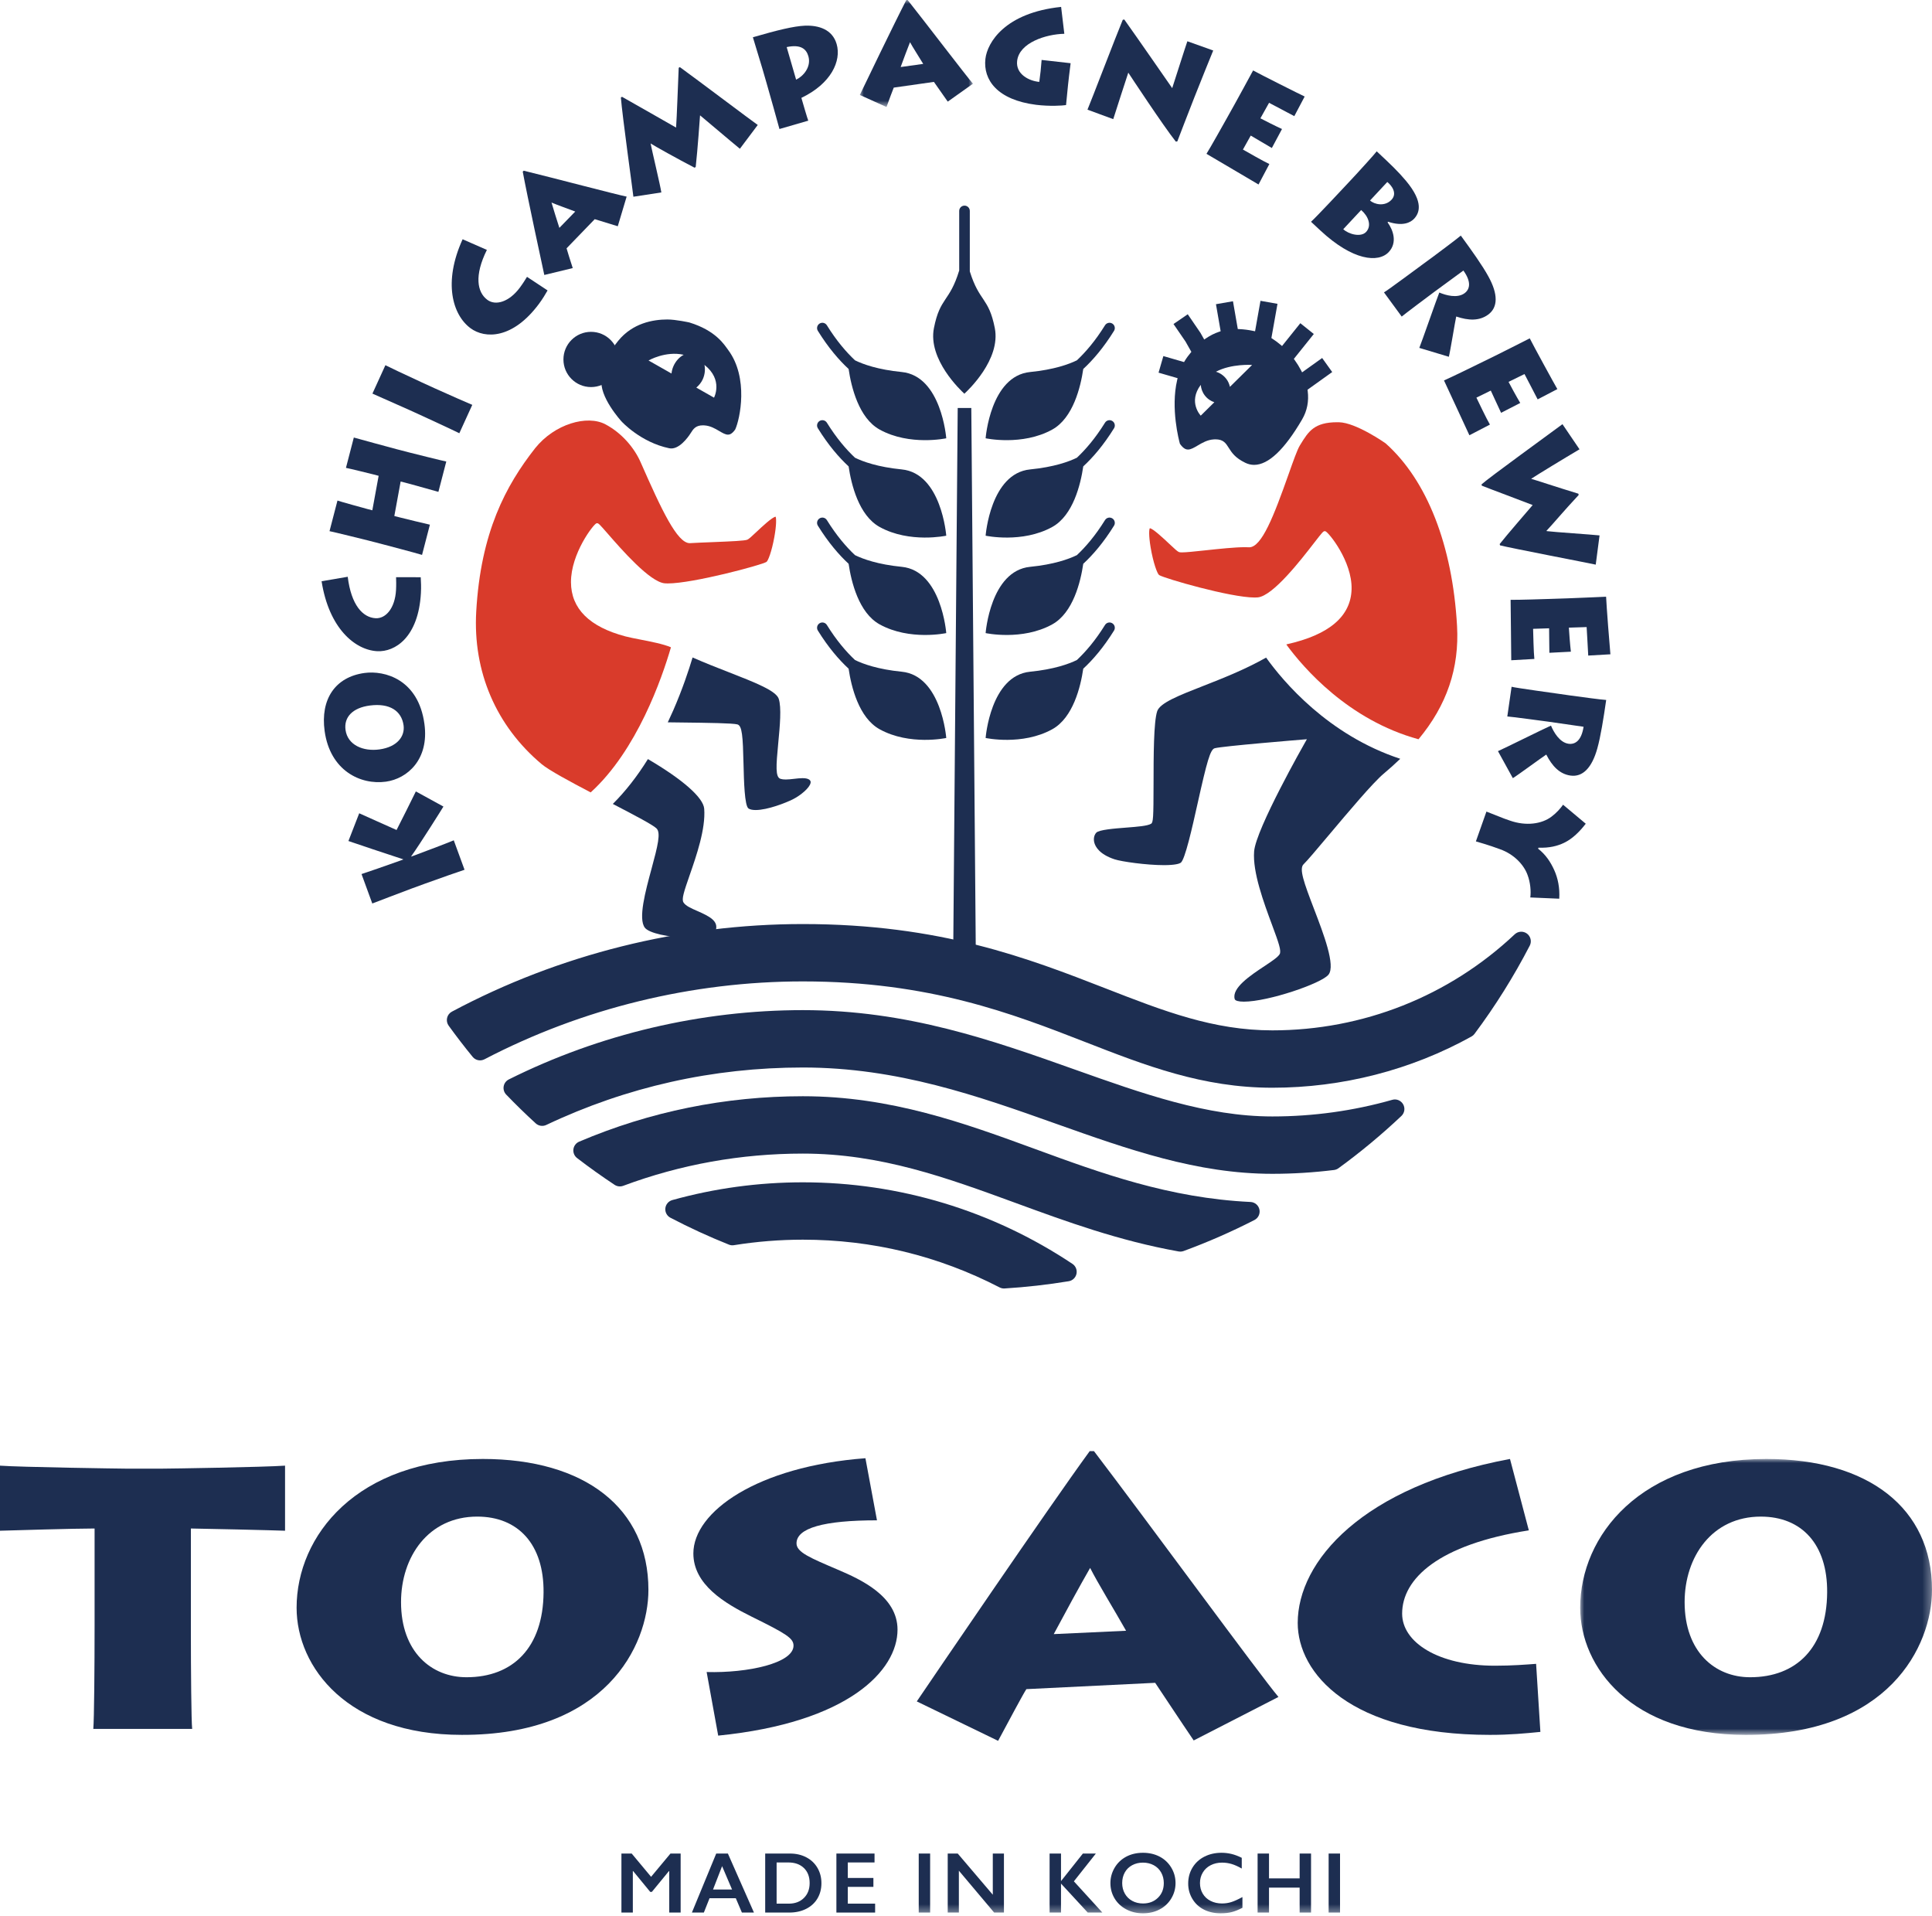 <?xml version="1.0" encoding="UTF-8"?>
<svg width="480" height="476" viewBox="0 0 240 238" version="1.1" xmlns="http://www.w3.org/2000/svg" xmlns:xlink="http://www.w3.org/1999/xlink">
    <title>TOSACO</title>
    <defs>
        <polygon id="path-1" points="0 3.14657594e-14 14.055 3.14657594e-14 14.055 13.291 0 13.291"></polygon>
        <polygon id="path-3" points="0 0 43.703 0 43.703 34.271 0 34.271"></polygon>
        <polygon id="path-5" points="0 237.651 240 237.651 240 3.14657594e-14 0 3.14657594e-14"></polygon>
    </defs>
    <g id="tapstand" stroke="none" stroke-width="1" fill="none" fill-rule="evenodd">
        <g id="Artboard" transform="translate(-2571, -426)">
            <g id="Group-115" transform="translate(2571, 426)">
                <path d="M57.707,108.032 C57.246,108.183 54.576,109.106 52.786,109.76 L51.122,110.369 C49.756,110.869 46.608,112.091 46.247,112.222 L44.91,108.565 C45.165,108.488 48.313,107.41 49.679,106.91 L50.087,106.76 L50.075,106.729 C48.565,106.249 43.856,104.661 43.283,104.461 L44.623,101.016 C45.469,101.384 48.057,102.573 49.262,103.093 C49.684,102.298 51.217,99.193 51.658,98.302 L55.085,100.181 C54.853,100.568 52.199,104.796 51.081,106.361 L51.092,106.392 L51.374,106.29 C52.583,105.848 56.083,104.515 56.369,104.374 L57.707,108.032 Z" id="Fill-1" fill="#1D2E51"></path>
                <path d="M45.947,87.631 C43.809,87.909 42.704,89.073 42.923,90.662 C43.183,92.549 45.118,93.363 47.137,93.084 C49.356,92.779 50.319,91.448 50.133,90.091 C49.886,88.303 48.416,87.307 45.947,87.631 M47.942,97.09 C44.747,97.529 41,95.685 40.327,90.801 C39.785,86.861 41.629,84.093 45.271,83.591 C47.771,83.247 51.976,84.37 52.723,89.919 C53.332,94.34 50.591,96.724 47.942,97.09" id="Fill-3" fill="#1D2E51"></path>
                <path d="M52.264,71.697 C52.298,72.284 52.33,72.888 52.287,73.673 C51.98,79.146 49.081,81.008 46.845,80.883 C44.075,80.728 40.862,78.02 39.949,72.195 L43.196,71.64 C43.632,75.196 45.088,76.701 46.655,76.788 C47.941,76.861 49.07,75.518 49.195,73.299 C49.233,72.631 49.212,72.094 49.202,71.692 L52.264,71.697 Z" id="Fill-5" fill="#1D2E51"></path>
                <path d="M52.428,68.923 C51.725,68.706 47.945,67.707 47.524,67.598 L45.777,67.145 C45.501,67.073 41.332,66.043 40.934,65.975 L41.922,62.174 C42.204,62.281 45.314,63.141 45.605,63.216 L46.252,63.383 L47.036,59.098 L46.357,58.921 C46.081,58.85 43.339,58.174 42.975,58.113 L43.953,54.345 C44.336,54.461 48.853,55.685 49.242,55.786 L50.86,56.206 C51.07,56.26 55.122,57.277 55.439,57.325 L54.46,61.093 C53.914,60.935 51.307,60.207 50.999,60.127 L49.77,59.808 L48.985,64.093 L49.569,64.244 C50.296,64.433 53.026,65.09 53.403,65.17 L52.428,68.923 Z" id="Fill-7" fill="#1D2E51"></path>
                <path d="M54.049,48.252 C55.569,48.946 58.312,50.142 58.668,50.287 L57.059,53.813 C56.403,53.478 52.854,51.839 52.459,51.659 L50.817,50.91 C50.559,50.792 46.631,49.055 46.265,48.889 L47.875,45.361 C48.142,45.501 50.584,46.671 52.408,47.502 L54.049,48.252 Z" id="Fill-9" fill="#1D2E51"></path>
                <path d="M68.022,36.074 C67.728,36.583 67.422,37.106 66.955,37.737 C63.688,42.138 60.243,42.098 58.445,40.764 C56.218,39.111 55.025,35.083 57.467,29.718 L60.482,31.039 C58.89,34.248 59.278,36.305 60.539,37.241 C61.572,38.008 63.254,37.508 64.579,35.723 C64.977,35.187 65.256,34.728 65.467,34.386 L68.022,36.074 Z" id="Fill-11" fill="#1D2E51"></path>
                <path d="M71.458,26.276 C70.468,25.895 69.196,25.455 68.511,25.157 C68.761,26.017 69.17,27.322 69.487,28.304 L71.458,26.276 Z M67.615,34.154 C67.405,33.188 65.482,24.293 64.936,21.316 L65.059,21.202 C68.584,22.061 76.682,24.198 77.844,24.421 L76.742,28.102 C75.831,27.83 74.196,27.317 73.88,27.223 L70.381,30.845 C70.441,31.107 70.885,32.473 71.148,33.298 L67.615,34.154 Z" id="Fill-13" fill="#1D2E51"></path>
                <path d="M78.683,24.436 C78.607,23.714 77.31,14.434 77.127,12.108 L77.272,12.026 C78.967,12.977 83.118,15.354 83.985,15.847 C84.076,14.669 84.235,10.107 84.311,8.419 L84.457,8.338 C86.667,9.939 93.289,14.938 94.131,15.522 L91.911,18.477 C90.794,17.568 87.344,14.63 86.963,14.326 C86.934,14.685 86.664,18.602 86.422,20.746 L86.276,20.827 C84.209,19.757 81.295,18.127 80.818,17.819 C80.992,18.716 82.034,23.07 82.154,23.902 L78.683,24.436 Z" id="Fill-15" fill="#1D2E51"></path>
                <path d="M98.896,9.894 C99.785,9.479 100.804,8.315 100.419,6.982 C100.159,6.083 99.479,5.479 97.724,5.848 L98.896,9.894 Z M96.826,16.025 C96.643,15.33 95.554,11.452 95.224,10.313 L94.713,8.547 C94.606,8.178 93.596,4.869 93.526,4.628 C96.592,3.74 98.573,3.253 99.998,3.189 C101.72,3.126 103.407,3.663 103.932,5.477 C104.536,7.563 103.25,10.389 99.551,12.156 L99.677,12.59 C99.77,12.911 100.276,14.661 100.406,14.988 L96.826,16.025 Z" id="Fill-17" fill="#1D2E51"></path>
                <g id="Group-21" transform="translate(106.81, 0)">
                    <mask id="mask-2" fill="white">
                        <use xlink:href="#path-1"></use>
                    </mask>
                    <g id="Clip-20"></g>
                    <path d="M7.874,7.937 C7.327,7.028 6.593,5.899 6.235,5.242 C5.903,6.076 5.425,7.358 5.072,8.326 L7.874,7.937 Z M0,11.795 C0.427,10.903 4.374,2.699 5.772,0.014 L5.94,-0 C8.195,2.844 13.274,9.507 14.055,10.397 L10.924,12.625 C10.37,11.85 9.395,10.441 9.204,10.172 L4.216,10.882 C4.103,11.126 3.614,12.477 3.315,13.291 L0,11.795 Z" id="Fill-19" fill="#1D2E51" mask="url(#mask-2)"></path>
                </g>
                <path d="M132.671,10.589 C132.6,11.22 132.467,12.702 132.428,13.052 C131.999,13.12 130.406,13.226 128.714,13.019 C123.888,12.409 122.117,9.922 122.41,7.315 C122.639,5.289 124.838,1.584 131.816,0.857 L132.214,4.197 C129.938,4.243 126.606,5.298 126.351,7.574 C126.166,9.218 127.836,10.061 129.103,10.171 L129.269,8.843 C129.323,8.362 129.34,7.91 129.393,7.445 L132.997,7.851 C132.907,8.497 132.864,8.879 132.807,9.377 L132.671,10.589 Z" id="Fill-22" fill="#1D2E51"></path>
                <path d="M135.09,13.621 C135.557,12.525 138.616,4.523 139.471,2.463 L139.66,2.42 C141.371,4.814 145.196,10.35 145.615,10.947 C145.903,10.074 147.257,5.803 147.499,5.126 L150.71,6.272 C150.208,7.478 149.286,9.797 148.379,12.069 C147.493,14.328 146.64,16.546 146.252,17.562 L146.067,17.59 C144.569,15.723 140.335,9.294 140.16,9.025 C139.945,9.677 138.449,14.269 138.292,14.799 L135.09,13.621 Z" id="Fill-24" fill="#1D2E51"></path>
                <path d="M156.339,22.916 C155.814,22.623 150.63,19.53 149.872,19.106 C150.348,18.358 152.093,15.236 152.282,14.9 L153.374,12.945 C153.505,12.712 155.442,9.18 155.665,8.749 C156.482,9.207 161.506,11.73 162.07,11.988 L160.782,14.427 C160.242,14.124 157.911,12.917 157.648,12.77 L156.571,14.696 C156.863,14.858 158.581,15.724 159.255,16.024 L157.994,18.383 C157.6,18.163 155.693,17.019 155.372,16.84 L154.401,18.576 C154.779,18.788 156.966,20.049 157.684,20.374 L156.339,22.916 Z" id="Fill-26" fill="#1D2E51"></path>
                <path d="M170.193,24.902 C170.719,25.392 172.029,25.701 172.861,24.809 C173.614,24.002 172.871,23.035 172.335,22.605 L170.193,24.902 Z M166.865,28.47 C167.537,29.098 169.052,29.505 169.702,28.809 C170.443,28.014 169.965,26.837 169.087,26.088 L166.865,28.47 Z M168.471,21.652 C168.813,21.285 170.817,19.087 171.02,18.796 C172.792,20.449 173.71,21.327 174.66,22.465 C176.905,25.153 176.302,26.486 175.663,27.17 C175.241,27.623 174.29,28.152 172.437,27.544 L172.368,27.617 C173.063,28.562 173.615,30.126 172.52,31.3 C171.232,32.68 168.054,32.39 164.022,28.628 L162.86,27.546 C163.548,26.931 166.99,23.24 167.207,23.008 L168.471,21.652 Z" id="Fill-28" fill="#1D2E51"></path>
                <path d="M178.202,36.232 C177.689,36.607 174.308,39.147 174.126,39.322 L171.922,36.316 C172.286,36.133 176.54,32.974 176.823,32.767 L177.929,31.957 C178.333,31.66 181.239,29.489 181.465,29.261 C182.819,31.108 184.165,33.002 184.892,34.335 C186.098,36.517 186.107,38.168 184.867,39.077 C183.761,39.888 182.408,39.822 180.896,39.314 C180.734,40.054 180.155,43.649 179.981,44.315 L176.312,43.211 C176.597,42.526 178.47,37.134 178.795,36.335 C179.58,36.672 181.024,37.086 181.927,36.424 C182.561,35.96 182.842,35.07 181.788,33.604 L178.202,36.232 Z" id="Fill-30" fill="#1D2E51"></path>
                <path d="M182.533,54.063 C182.268,53.523 179.76,48.033 179.377,47.253 C180.194,46.907 183.406,45.332 183.75,45.162 L185.761,44.176 C186.001,44.059 189.604,42.254 190.031,42.025 C190.444,42.865 193.142,47.796 193.46,48.33 L191.013,49.605 C190.741,49.049 189.51,46.73 189.378,46.461 L187.397,47.432 C187.544,47.732 188.466,49.421 188.85,50.052 L186.471,51.275 C186.272,50.87 185.352,48.845 185.191,48.515 L183.405,49.39 C183.597,49.781 184.678,52.062 185.084,52.737 L182.533,54.063 Z" id="Fill-32" fill="#1D2E51"></path>
                <path d="M198.228,70.133 C197.588,69.983 187.624,68.071 186.337,67.736 L186.296,67.575 C187.225,66.397 189.689,63.563 190.394,62.732 C188.697,62.069 185.303,60.814 184.079,60.326 L184.04,60.164 C185.098,59.229 192.439,53.924 194.094,52.686 L196.214,55.808 C194.486,56.824 190.853,59.037 190.204,59.474 C190.739,59.616 193.239,60.458 196.07,61.321 L196.11,61.482 C194.26,63.458 192.896,65.106 192.117,65.92 L192.129,65.968 C193.09,66.091 197.693,66.392 198.702,66.503 L198.228,70.133 Z" id="Fill-34" fill="#1D2E51"></path>
                <path d="M187.733,82.009 C187.713,81.407 187.682,75.371 187.653,74.503 C188.54,74.524 192.116,74.405 192.5,74.393 L194.739,74.319 C195.005,74.311 199.031,74.145 199.515,74.113 C199.546,75.048 199.981,80.653 200.05,81.269 L197.296,81.427 C197.276,80.809 197.107,78.188 197.097,77.888 L194.891,77.96 C194.902,78.295 195.049,80.213 195.14,80.946 L192.469,81.083 C192.453,80.633 192.448,78.409 192.436,78.041 L190.447,78.106 C190.462,78.54 190.512,81.065 190.603,81.847 L187.733,82.009 Z" id="Fill-36" fill="#1D2E51"></path>
                <path d="M192.317,89.636 C191.688,89.545 187.497,88.993 187.243,88.991 L187.775,85.302 C188.162,85.425 193.411,86.147 193.757,86.196 L195.114,86.391 C195.611,86.463 199.204,86.946 199.527,86.942 C199.2,89.208 198.836,91.503 198.424,92.963 C197.757,95.367 196.607,96.551 195.085,96.332 C193.729,96.137 192.808,95.144 192.083,93.723 C191.45,94.138 188.522,96.3 187.931,96.654 L186.083,93.299 C186.767,93.008 191.876,90.468 192.669,90.126 C192.995,90.915 193.735,92.221 194.843,92.381 C195.621,92.493 196.444,92.054 196.718,90.27 L192.317,89.636 Z" id="Fill-38" fill="#1D2E51"></path>
                <path d="M184.65,100.806 C185.007,100.95 186.655,101.603 186.86,101.676 L187.553,101.921 C189.586,102.64 191.536,102.337 192.721,101.444 C193.37,100.963 193.849,100.406 194.17,99.953 L196.987,102.313 C196.267,103.246 195.372,104.172 194.285,104.691 C193.496,105.069 192.476,105.345 191.113,105.29 L191.068,105.415 C192.001,106.136 192.615,107.061 193.072,108.073 C193.529,109.086 193.777,110.291 193.695,111.627 L190.098,111.472 C190.201,110.728 190.115,109.616 189.757,108.674 C189.319,107.455 188.127,106.114 186.331,105.478 L185.307,105.115 C185.086,105.038 183.667,104.589 183.34,104.509 L184.65,100.806 Z" id="Fill-40" fill="#1D2E51"></path>
                <polygon id="Fill-42" fill="#1D2E51" points="118.97 50.673 118.387 121.319 121.242 121.319 120.659 50.673"></polygon>
                <path d="M138.174,64.388 C137.867,64.196 137.46,64.29 137.268,64.6 C136.069,66.531 134.863,67.932 133.771,68.955 C132.768,69.443 130.928,70.112 127.964,70.405 C123.026,70.894 122.438,78.636 122.438,78.636 C122.438,78.636 126.977,79.617 130.713,77.553 C133.308,76.121 134.24,72.257 134.566,70.028 C135.764,68.921 137.083,67.395 138.387,65.294 C138.579,64.986 138.483,64.579 138.174,64.388" id="Fill-44" fill="#1D2E51"></path>
                <path d="M138.174,52.289 C137.867,52.098 137.46,52.192 137.268,52.502 C136.069,54.433 134.863,55.832 133.771,56.856 C132.77,57.344 130.928,58.013 127.964,58.306 C123.026,58.796 122.438,66.538 122.438,66.538 C122.438,66.538 126.977,67.519 130.713,65.455 C133.308,64.022 134.24,60.159 134.566,57.93 C135.764,56.823 137.083,55.297 138.387,53.196 C138.579,52.887 138.483,52.481 138.174,52.289" id="Fill-46" fill="#1D2E51"></path>
                <path d="M130.713,53.356 C133.308,51.924 134.239,48.06 134.567,45.831 C135.764,44.724 137.083,43.197 138.386,41.097 C138.578,40.788 138.484,40.382 138.175,40.191 C137.866,39.999 137.46,40.094 137.268,40.403 C136.069,42.334 134.863,43.733 133.772,44.757 C132.769,45.246 130.929,45.914 127.964,46.208 C123.025,46.697 122.438,54.439 122.438,54.439 C122.438,54.439 126.977,55.42 130.713,53.356" id="Fill-48" fill="#1D2E51"></path>
                <path d="M112.021,70.405 C109.056,70.112 107.216,69.443 106.213,68.955 C105.122,67.932 103.916,66.531 102.717,64.6 C102.524,64.29 102.118,64.196 101.81,64.388 C101.501,64.579 101.406,64.986 101.598,65.294 C102.902,67.395 104.22,68.921 105.418,70.028 C105.745,72.257 106.677,76.121 109.272,77.553 C113.008,79.617 117.547,78.636 117.547,78.636 C117.547,78.636 116.959,70.894 112.021,70.405" id="Fill-50" fill="#1D2E51"></path>
                <path d="M138.174,77.416 C137.867,77.224 137.46,77.318 137.268,77.628 C136.069,79.559 134.863,80.959 133.771,81.982 C132.768,82.471 130.928,83.139 127.964,83.433 C123.026,83.922 122.438,91.664 122.438,91.664 C122.438,91.664 126.977,92.645 130.713,90.581 C133.308,89.149 134.24,85.285 134.566,83.056 C135.764,81.949 137.083,80.424 138.387,78.322 C138.579,78.013 138.483,77.607 138.174,77.416" id="Fill-52" fill="#1D2E51"></path>
                <path d="M112.021,83.433 C109.056,83.139 107.216,82.471 106.213,81.982 C105.122,80.959 103.916,79.559 102.717,77.628 C102.524,77.318 102.118,77.224 101.81,77.416 C101.501,77.607 101.406,78.013 101.598,78.322 C102.902,80.423 104.22,81.949 105.418,83.056 C105.745,85.285 106.677,89.149 109.272,90.581 C113.008,92.645 117.547,91.664 117.547,91.664 C117.547,91.664 116.959,83.922 112.021,83.433" id="Fill-54" fill="#1D2E51"></path>
                <path d="M112.021,58.306 C109.056,58.013 107.216,57.344 106.213,56.856 C105.122,55.833 103.916,54.432 102.717,52.502 C102.524,52.192 102.118,52.098 101.81,52.289 C101.501,52.481 101.406,52.887 101.598,53.196 C102.902,55.297 104.22,56.823 105.418,57.93 C105.745,60.158 106.677,64.022 109.272,65.455 C113.008,67.518 117.547,66.538 117.547,66.538 C117.547,66.538 116.959,58.796 112.021,58.306" id="Fill-56" fill="#1D2E51"></path>
                <path d="M112.021,46.208 C109.056,45.914 107.216,45.246 106.213,44.757 C105.122,43.734 103.916,42.334 102.717,40.403 C102.524,40.093 102.118,39.999 101.81,40.19 C101.501,40.382 101.406,40.788 101.598,41.097 C102.902,43.198 104.22,44.724 105.418,45.831 C105.745,48.06 106.677,51.924 109.272,53.356 C113.008,55.42 117.547,54.439 117.547,54.439 C117.547,54.439 116.959,46.697 112.021,46.208" id="Fill-58" fill="#1D2E51"></path>
                <path d="M119.78,48.885 L119.78,48.916 L119.797,48.901 C119.807,48.911 119.814,48.916 119.814,48.916 L119.814,48.885 C120.219,48.517 124.348,44.651 123.578,40.75 C122.822,36.914 121.667,37.546 120.473,33.711 L120.473,26.2 C120.473,25.835 120.178,25.541 119.814,25.541 C119.45,25.541 119.156,25.835 119.156,26.2 L119.156,33.596 C117.949,37.556 116.779,36.878 116.016,40.75 C115.246,44.651 119.374,48.517 119.78,48.885" id="Fill-60" fill="#1D2E51"></path>
                <path d="M133.222,156.983 C123.275,150.356 111.693,146.854 99.732,146.854 C94.229,146.854 88.772,147.596 83.513,149.06 C83.046,149.191 82.704,149.595 82.652,150.078 C82.601,150.562 82.851,151.028 83.283,151.254 C85.652,152.492 88.097,153.616 90.549,154.594 C90.749,154.673 90.966,154.701 91.178,154.662 C93.99,154.21 96.869,153.979 99.732,153.979 C108.341,153.979 116.567,155.974 124.178,159.91 C124.346,159.996 124.534,160.042 124.723,160.042 C124.747,160.042 124.772,160.041 124.796,160.038 C127.459,159.874 130.137,159.571 132.758,159.14 C133.239,159.062 133.623,158.696 133.724,158.22 C133.827,157.742 133.627,157.253 133.222,156.983" id="Fill-62" fill="#1D2E51"></path>
                <path d="M155.347,149.296 C145.245,148.815 136.806,145.726 128.646,142.74 C119.814,139.507 110.681,136.162 99.732,136.162 C90.09,136.162 80.74,138.061 71.943,141.806 C71.555,141.971 71.284,142.331 71.231,142.747 C71.178,143.166 71.349,143.581 71.684,143.838 C73.187,144.995 74.757,146.114 76.35,147.168 C76.666,147.376 77.066,147.421 77.42,147.288 C84.535,144.634 92.042,143.286 99.732,143.286 C109.408,143.286 117.56,146.269 126.199,149.43 C132.487,151.733 138.991,154.115 146.416,155.442 C146.487,155.454 146.556,155.461 146.626,155.461 C146.765,155.461 146.904,155.437 147.034,155.388 C150.037,154.286 152.996,152.99 155.831,151.536 C156.31,151.291 156.563,150.755 156.449,150.229 C156.336,149.704 155.883,149.322 155.347,149.296" id="Fill-64" fill="#1D2E51"></path>
                <path d="M172.949,136.609 C168.13,137.979 163.119,138.673 158.056,138.673 C149.911,138.673 141.951,135.844 133.521,132.848 C123.307,129.222 112.745,125.467 99.732,125.467 C87.114,125.467 74.483,128.443 63.207,134.075 C62.868,134.243 62.631,134.561 62.568,134.934 C62.504,135.305 62.62,135.686 62.881,135.957 C64.069,137.191 65.304,138.394 66.55,139.533 C66.904,139.858 67.423,139.935 67.858,139.729 C77.853,134.993 88.577,132.593 99.732,132.593 C111.515,132.593 121.489,136.135 131.145,139.567 C140.167,142.771 148.689,145.798 158.056,145.798 C160.605,145.798 163.181,145.638 165.714,145.324 C165.914,145.3 166.104,145.225 166.267,145.107 C169.003,143.117 171.634,140.93 174.089,138.611 C174.484,138.237 174.574,137.639 174.305,137.163 C174.031,136.688 173.469,136.452 172.949,136.609" id="Fill-66" fill="#1D2E51"></path>
                <path d="M189.692,115.966 C189.228,115.619 188.584,115.653 188.164,116.049 C179.999,123.744 169.307,127.98 158.055,127.98 C150.721,127.98 144.554,125.578 137.409,122.794 C127.756,119.035 116.815,114.775 99.734,114.775 C84.552,114.775 69.477,118.537 56.135,125.656 C55.833,125.815 55.616,126.099 55.539,126.433 C55.462,126.768 55.533,127.118 55.733,127.396 C56.701,128.734 57.704,130.039 58.717,131.274 C59.074,131.708 59.681,131.832 60.183,131.573 C72.312,125.245 85.989,121.9 99.734,121.9 C115.475,121.9 125.754,125.902 134.825,129.434 C142.31,132.35 149.381,135.106 158.055,135.106 C166.748,135.106 175.301,132.906 182.793,128.744 C182.941,128.664 183.068,128.551 183.168,128.417 C185.745,124.967 188.052,121.28 190.032,117.456 C190.296,116.944 190.152,116.314 189.692,115.966" id="Fill-68" fill="#1D2E51"></path>
                <path d="M85.42,116.439 C83.015,116.439 80.635,115.9 80.113,115.239 C79.246,114.136 80.183,110.683 80.936,107.909 C81.708,105.063 82.116,103.426 81.548,102.891 C81.074,102.445 79.098,101.398 76.126,99.855 C77.679,98.314 79.145,96.443 80.487,94.285 C84.827,96.83 87.371,99.074 87.479,100.454 C87.671,102.956 86.509,106.299 85.66,108.74 C84.954,110.772 84.652,111.687 84.904,112.088 C85.174,112.52 85.844,112.812 86.62,113.151 C88.181,113.834 89.259,114.405 88.921,115.546 C88.791,115.991 87.657,116.439 85.42,116.439 Z" id="Fill-70" fill="#1D2E51"></path>
                <path d="M73.375,98.424 C70.843,97.099 68.179,95.663 67.29,94.916 C61.623,90.161 58.735,83.43 59.159,75.962 C59.718,66.111 62.83,60.316 66.481,55.665 C68.907,52.641 72.949,51.506 75.209,52.705 C77.262,53.793 78.802,55.643 79.577,57.406 C82.196,63.365 84.125,67.465 85.682,67.465 L85.729,67.463 C86.444,67.419 87.416,67.382 88.411,67.342 C90.951,67.241 92.518,67.17 92.84,67.032 C93.028,66.951 93.359,66.645 93.975,66.065 C94.662,65.419 95.928,64.228 96.351,64.179 C96.444,64.389 96.454,65.261 96.192,66.703 C95.862,68.524 95.411,69.67 95.212,69.796 C94.599,70.186 86.093,72.468 82.954,72.468 C82.813,72.468 82.685,72.463 82.57,72.453 C80.724,72.286 77.208,68.251 75.518,66.312 C74.441,65.077 74.354,64.99 74.168,64.99 L74.133,64.99 L74.096,64.999 C73.738,65.097 70.918,68.736 70.929,72.313 C70.939,75.599 73.217,77.864 77.697,79.047 C78.164,79.17 78.82,79.297 79.515,79.433 C80.82,79.686 82.422,79.997 83.348,80.4 C82.227,84.25 79.132,93.195 73.375,98.424" id="Fill-72" fill="#D93B2B"></path>
                <path d="M93.869,100.613 C93.481,100.613 93.186,100.551 92.99,100.428 C92.487,100.114 92.413,96.975 92.363,94.897 C92.281,91.452 92.195,90.135 91.6,89.977 C91.028,89.824 88.155,89.78 84.458,89.738 C83.932,89.731 83.424,89.726 82.955,89.719 C83.208,89.186 83.432,88.694 83.637,88.225 C84.771,85.62 85.557,83.264 86.035,81.664 C87.604,82.354 89.181,82.97 90.584,83.517 C93.698,84.733 96.388,85.783 96.731,86.781 C97.1,87.861 96.876,90.221 96.677,92.303 C96.406,95.153 96.304,96.531 96.958,96.739 C97.132,96.795 97.343,96.821 97.603,96.821 C97.926,96.821 98.294,96.779 98.648,96.738 C99.006,96.696 99.375,96.654 99.701,96.654 C100.152,96.654 100.447,96.737 100.605,96.91 C100.692,97.004 100.718,97.107 100.693,97.244 C100.58,97.86 99.456,98.797 98.479,99.287 C97.613,99.72 95.348,100.613 93.869,100.613" id="Fill-74" fill="#1D2E51"></path>
                <path d="M76.851,44.647 C76.851,46.541 75.316,48.077 73.422,48.077 C71.527,48.077 69.992,46.541 69.992,44.647 C69.992,42.753 71.527,41.217 73.422,41.217 C75.316,41.217 76.851,42.753 76.851,44.647" id="Fill-76" fill="#1D2E51"></path>
                <path d="M88.698,49.392 L86.5,48.144 C86.819,47.868 87.11,47.535 87.305,47.099 C87.574,46.493 87.622,45.868 87.51,45.323 C89.879,47.183 88.698,49.392 88.698,49.392 L88.698,49.392 Z M80.564,44.775 C80.564,44.775 82.667,43.558 84.932,44.068 C84.412,44.341 83.946,44.832 83.659,45.478 C83.524,45.781 83.45,46.09 83.415,46.394 L80.564,44.775 Z M90.467,43.484 C89.98,42.827 88.94,41.064 85.631,40.052 C85.624,40.051 83.959,39.682 82.903,39.682 C81.104,39.682 78.584,40.141 76.803,42.324 C76.535,42.653 76.304,42.951 76.101,43.226 L75.926,43.463 L75.183,44.765 L74.746,47.051 C74.336,49.213 77.202,52.336 77.202,52.336 C77.202,52.336 79.549,54.932 83.137,55.678 C84.323,55.925 85.476,54.312 85.794,53.807 C86.109,53.304 86.407,52.83 87.31,52.83 C87.375,52.83 87.442,52.834 87.514,52.838 C88.244,52.887 88.829,53.232 89.345,53.537 C89.756,53.778 90.11,53.987 90.43,53.987 C90.624,53.987 90.926,53.92 91.331,53.345 C91.927,52.051 93.021,46.93 90.467,43.484 L90.467,43.484 Z" id="Fill-78" fill="#1D2E51"></path>
                <path d="M176.213,91.823 C167.484,89.432 161.916,82.95 159.797,80.059 C159.817,80.044 159.836,80.03 159.848,80.027 C165.114,78.855 167.822,76.546 167.898,73.168 C167.977,69.695 165.024,66.088 164.642,65.985 L164.61,65.976 L164.572,65.976 C164.381,65.976 164.308,66.056 163.259,67.41 C161.596,69.558 158.137,74.029 156.237,74.202 C156.121,74.212 155.993,74.217 155.854,74.217 L155.854,74.217 C152.83,74.216 144.641,71.841 143.992,71.428 C143.766,71.283 143.253,69.9 142.932,67.975 C142.683,66.478 142.741,65.732 142.836,65.613 C143.218,65.635 144.56,66.898 145.282,67.577 C145.912,68.17 146.249,68.482 146.439,68.564 C146.519,68.599 146.628,68.612 146.818,68.612 C147.341,68.612 148.432,68.496 149.695,68.361 C151.426,68.175 153.389,67.965 154.653,67.965 C154.824,67.965 154.981,67.969 155.123,67.977 L155.178,67.98 C156.737,67.979 158.246,64.063 160.059,58.942 C160.645,57.283 161.153,55.849 161.468,55.337 L161.549,55.206 C162.534,53.603 163.245,52.445 166.118,52.445 L166.314,52.446 C168.466,52.484 172.1,55.051 172.137,55.077 C177.276,59.668 180.431,67.722 180.999,77.738 C181.297,82.988 179.731,87.598 176.213,91.823" id="Fill-80" fill="#D93B2B"></path>
                <path d="M154.517,124.415 C153.865,124.415 153.441,124.297 153.382,124.1 C152.974,122.721 155.345,121.148 157.077,120 C157.99,119.394 158.711,118.916 158.953,118.531 C159.208,118.126 158.849,117.113 158.012,114.861 C156.991,112.107 155.591,108.338 155.791,105.756 C156.006,102.964 162.051,92.338 162.112,92.232 L162.348,91.819 L161.875,91.857 C161.467,91.891 151.9,92.67 150.893,92.939 C150.344,93.085 149.928,94.605 148.778,99.76 C148.112,102.746 147.2,106.834 146.664,107.17 C146.492,107.277 145.993,107.458 144.584,107.458 C142.419,107.458 139.33,107.021 138.461,106.736 C136.578,106.118 136.072,105.169 135.939,104.659 C135.817,104.196 135.911,103.724 136.182,103.428 C136.521,103.058 138.473,102.906 139.899,102.796 C141.32,102.685 142.549,102.589 142.994,102.317 C143.256,102.157 143.293,101.56 143.298,97.398 C143.302,93.941 143.307,89.637 143.754,88.331 C144.107,87.301 146.457,86.379 149.432,85.214 C151.869,84.258 154.624,83.179 157.28,81.68 C159.394,84.632 164.966,91.293 173.944,94.25 C173.303,94.869 172.609,95.491 171.876,96.107 C170.542,97.226 167.499,100.842 165.054,103.747 C163.607,105.465 162.358,106.949 161.939,107.344 C161.352,107.896 161.977,109.623 163.226,112.882 C164.428,116.02 165.925,119.925 165.036,121.055 C164.171,122.153 157.528,124.415 154.517,124.415 Z" id="Fill-82" fill="#1D2E51"></path>
                <path d="M152.787,48.048 C152.707,47.711 152.577,47.373 152.337,47.063 C151.981,46.604 151.514,46.301 151.044,46.175 C152.971,45.149 155.541,45.33 155.541,45.33 L152.787,48.048 Z M149.161,51.627 C149.161,51.627 147.549,49.957 149.162,47.804 C149.199,48.248 149.352,48.713 149.671,49.127 C149.997,49.549 150.419,49.819 150.848,49.961 L149.161,51.627 Z M162.428,48.405 L165.492,46.212 L164.243,44.467 L161.751,46.25 L161.608,45.977 C161.39,45.557 161.133,45.143 160.845,44.744 L160.727,44.578 L163.206,41.485 L161.532,40.144 L159.258,42.98 L159.049,42.803 C158.733,42.537 158.41,42.296 158.087,42.088 L157.937,41.99 L158.694,37.739 L156.582,37.364 L155.908,41.148 L155.639,41.092 C155.067,40.974 154.51,40.903 153.979,40.88 L153.764,40.871 L153.164,37.418 L151.051,37.784 L151.634,41.143 L151.417,41.218 C150.872,41.401 150.339,41.668 149.833,42.01 L149.593,42.173 L149.118,41.332 L147.546,39.033 L145.777,40.247 L147.267,42.419 L147.995,43.706 L147.879,43.848 C147.761,43.995 147.641,44.143 147.524,44.302 C147.404,44.461 147.297,44.627 147.193,44.797 L147.086,44.972 L144.517,44.228 L143.921,46.288 L146.286,46.972 L146.228,47.22 C145.409,50.729 146.451,54.68 146.574,55.123 C147.023,55.762 147.36,55.837 147.577,55.837 C147.932,55.837 148.323,55.607 148.774,55.341 C149.338,55.008 149.978,54.63 150.772,54.577 C150.851,54.573 150.925,54.569 150.996,54.569 C151.975,54.569 152.284,55.061 152.642,55.631 C152.992,56.187 153.426,56.878 154.713,57.491 C155.062,57.657 155.424,57.741 155.789,57.741 C157.561,57.741 159.569,55.84 161.755,52.092 C162.377,51.026 162.609,49.84 162.447,48.563 L162.428,48.405 Z" id="Fill-84" fill="#1D2E51"></path>
                <path d="M11.591,214.748 C11.697,213.546 11.75,206.988 11.75,201.954 L11.75,189.853 C9.198,189.853 1.648,190.083 0,190.13 L0,182.047 C2.393,182.232 14.994,182.417 15.578,182.417 L20.204,182.417 C21.214,182.417 32.805,182.232 35.41,182.047 L35.41,190.13 C34.399,190.083 24.564,189.853 23.712,189.853 L23.712,202.692 C23.712,207.45 23.765,213.824 23.872,214.748 L11.591,214.748 Z" id="Fill-86" fill="#1D2E51"></path>
                <path d="M67.523,197.797 C67.576,191.84 64.387,188.375 59.282,188.375 C53.221,188.375 49.818,193.363 49.818,198.998 C49.818,205.187 53.593,208.328 57.953,208.328 C63.695,208.328 67.47,204.679 67.523,197.797 M36.845,199.691 C36.845,190.777 44.289,181.216 59.974,181.216 C72.627,181.216 80.549,187.313 80.549,197.474 C80.549,204.448 75.179,215.533 57.369,215.486 C43.172,215.486 36.845,207.081 36.845,199.691" id="Fill-88" fill="#1D2E51"></path>
                <path d="M87.781,207.681 C92.938,207.82 98.574,206.573 98.574,204.402 C98.574,203.479 97.669,202.924 93.363,200.799 C90.014,199.136 86.132,196.827 86.132,192.948 C86.132,187.774 94.055,182.14 107.506,181.124 L108.941,188.837 C102.296,188.837 98.946,189.807 98.946,191.7 C98.946,192.808 100.648,193.501 104.103,194.979 C106.921,196.181 111.494,198.259 111.494,202.416 C111.494,207.496 105.379,213.963 89.217,215.579 L87.781,207.681 Z" id="Fill-90" fill="#1D2E51"></path>
                <path d="M139.886,202.554 C138.397,199.922 136.376,196.642 135.42,194.749 C134.143,196.966 132.283,200.383 130.9,202.971 L139.886,202.554 Z M113.886,211.33 C115.482,208.974 130.21,187.313 135.366,180.246 L135.898,180.246 C142.278,188.606 156.58,208.143 158.814,210.776 L148.286,216.179 C146.744,213.916 144.033,209.806 143.501,209.021 L127.498,209.806 C127.072,210.452 125.158,214.055 123.989,216.226 L113.886,211.33 Z" id="Fill-92" fill="#1D2E51"></path>
                <path d="M191.352,215.117 C189.491,215.302 187.577,215.487 185.078,215.487 C167.639,215.487 161.207,207.774 161.207,201.585 C161.207,193.917 169.234,184.634 187.577,181.216 L189.916,190.084 C178.699,191.839 174.179,196.088 174.179,200.429 C174.179,203.986 178.645,206.896 185.717,206.896 C187.843,206.896 189.544,206.757 190.821,206.664 L191.352,215.117 Z" id="Fill-94" fill="#1D2E51"></path>
                <g id="Group-98" transform="translate(196.297, 181.216)">
                    <mask id="mask-4" fill="white">
                        <use xlink:href="#path-3"></use>
                    </mask>
                    <g id="Clip-97"></g>
                    <path d="M30.678,16.581 C30.731,10.624 27.541,7.16 22.437,7.16 C16.376,7.16 12.973,12.147 12.973,17.782 C12.973,23.971 16.748,27.112 21.108,27.112 C26.849,27.112 30.625,23.463 30.678,16.581 M0,18.475 C0,9.561 7.444,0 23.128,0 C35.782,0 43.704,6.097 43.704,16.258 C43.704,23.233 38.333,34.317 20.523,34.271 C6.327,34.271 0,25.865 0,18.475" id="Fill-96" fill="#1D2E51" mask="url(#mask-4)"></path>
                </g>
                <polygon id="Fill-99" fill="#1D2E51" points="78.471 230.226 80.88 233.117 83.288 230.226 84.552 230.226 84.552 237.557 83.136 237.557 83.136 232.41 83.094 232.41 80.974 234.991 80.775 234.991 78.655 232.41 78.613 232.41 78.613 237.557 77.196 237.557 77.196 230.226"></polygon>
                <path d="M88.573,234.697 L90.94,234.697 L89.702,231.795 L88.573,234.697 Z M90.421,230.226 L93.658,237.557 L92.162,237.557 L91.402,235.773 L88.143,235.773 L87.435,237.557 L85.95,237.557 L88.972,230.226 L90.421,230.226 Z" id="Fill-101" fill="#1D2E51"></path>
                <path d="M97.979,236.45 C98.763,236.45 99.391,236.214 99.866,235.743 C100.34,235.274 100.577,234.657 100.577,233.893 C100.577,233.104 100.337,232.478 99.86,232.021 C99.383,231.563 98.74,231.334 97.932,231.334 L96.474,231.334 L96.474,236.45 L97.979,236.45 Z M98.127,230.226 C98.888,230.226 99.568,230.383 100.162,230.694 C100.757,231.005 101.219,231.442 101.547,232.005 C101.876,232.568 102.04,233.201 102.04,233.904 C102.04,234.622 101.876,235.257 101.545,235.812 C101.214,236.366 100.745,236.795 100.136,237.1 C99.527,237.404 98.83,237.557 98.042,237.557 L95.055,237.557 L95.055,230.226 L98.127,230.226 Z" id="Fill-103" fill="#1D2E51"></path>
                <polygon id="Fill-105" fill="#1D2E51" points="108.638 230.226 108.638 231.333 105.317 231.333 105.317 233.259 108.497 233.259 108.497 234.366 105.317 234.366 105.317 236.449 108.711 236.449 108.711 237.557 103.9 237.557 103.9 230.226"></polygon>
                <mask id="mask-6" fill="white">
                    <use xlink:href="#path-5"></use>
                </mask>
                <g id="Clip-108"></g>
                <polygon id="Fill-107" fill="#1D2E51" mask="url(#mask-6)" points="114.128 237.557 115.544 237.557 115.544 230.226 114.128 230.226"></polygon>
                <polygon id="Fill-109" fill="#1D2E51" mask="url(#mask-6)" points="118.973 230.226 123.329 235.342 123.329 230.226 124.713 230.226 124.713 237.557 123.496 237.557 119.115 232.356 119.115 237.557 117.729 237.557 117.729 230.226"></polygon>
                <polygon id="Fill-110" fill="#1D2E51" mask="url(#mask-6)" points="131.802 230.226 131.802 233.611 131.833 233.611 134.52 230.226 136.131 230.226 133.402 233.678 136.939 237.557 135.123 237.557 131.802 233.957 131.802 237.557 130.385 237.557 130.385 230.226"></polygon>
                <path d="M139.403,233.894 C139.403,234.38 139.513,234.817 139.734,235.207 C139.953,235.594 140.26,235.895 140.654,236.108 C141.047,236.322 141.493,236.429 141.99,236.429 C142.742,236.429 143.359,236.192 143.844,235.719 C144.328,235.248 144.571,234.639 144.571,233.894 C144.571,233.409 144.461,232.969 144.243,232.58 C144.025,232.19 143.716,231.888 143.32,231.674 C142.923,231.461 142.475,231.354 141.979,231.354 C141.482,231.354 141.036,231.462 140.638,231.677 C140.241,231.892 139.935,232.193 139.723,232.58 C139.509,232.966 139.403,233.404 139.403,233.894 M141.99,230.132 C142.748,230.132 143.431,230.288 144.038,230.601 C144.645,230.914 145.13,231.366 145.489,231.955 C145.849,232.544 146.03,233.191 146.03,233.894 C146.03,234.579 145.854,235.216 145.503,235.802 C145.151,236.388 144.668,236.842 144.054,237.165 C143.44,237.49 142.748,237.651 141.979,237.651 C141.221,237.651 140.53,237.486 139.909,237.157 C139.288,236.829 138.804,236.377 138.457,235.802 C138.112,235.226 137.939,234.59 137.939,233.894 C137.939,233.223 138.112,232.591 138.457,231.999 C138.804,231.408 139.282,230.95 139.89,230.622 C140.499,230.296 141.198,230.132 141.99,230.132" id="Fill-111" fill="#1D2E51" mask="url(#mask-6)"></path>
                <path d="M151.741,230.131 C152.157,230.131 152.564,230.179 152.963,230.273 C153.363,230.368 153.793,230.529 154.255,230.756 L154.255,232.09 C153.802,231.83 153.386,231.642 153.003,231.527 C152.62,231.412 152.22,231.354 151.804,231.354 C151.282,231.354 150.812,231.462 150.392,231.677 C149.972,231.893 149.646,232.195 149.414,232.588 C149.18,232.979 149.065,233.415 149.065,233.893 C149.065,234.384 149.18,234.822 149.411,235.211 C149.642,235.599 149.967,235.899 150.387,236.111 C150.806,236.323 151.279,236.428 151.804,236.428 C152.206,236.428 152.59,236.371 152.956,236.255 C153.322,236.141 153.782,235.931 154.339,235.631 L154.339,236.964 C153.862,237.212 153.425,237.389 153.026,237.494 C152.628,237.599 152.163,237.651 151.63,237.651 C150.857,237.651 150.166,237.497 149.558,237.189 C148.95,236.882 148.47,236.437 148.123,235.859 C147.775,235.279 147.601,234.646 147.601,233.957 C147.601,233.219 147.78,232.556 148.138,231.968 C148.497,231.38 148.991,230.927 149.618,230.61 C150.246,230.292 150.954,230.131 151.741,230.131" id="Fill-112" fill="#1D2E51" mask="url(#mask-6)"></path>
                <polygon id="Fill-113" fill="#1D2E51" mask="url(#mask-6)" points="157.641 230.226 157.641 233.312 161.446 233.312 161.446 230.226 162.862 230.226 162.862 237.557 161.446 237.557 161.446 234.46 157.641 234.46 157.641 237.557 156.224 237.557 156.224 230.226"></polygon>
                <polygon id="Fill-114" fill="#1D2E51" mask="url(#mask-6)" points="165.048 237.557 166.464 237.557 166.464 230.226 165.048 230.226"></polygon>
            </g>
        </g>
    </g>
</svg>